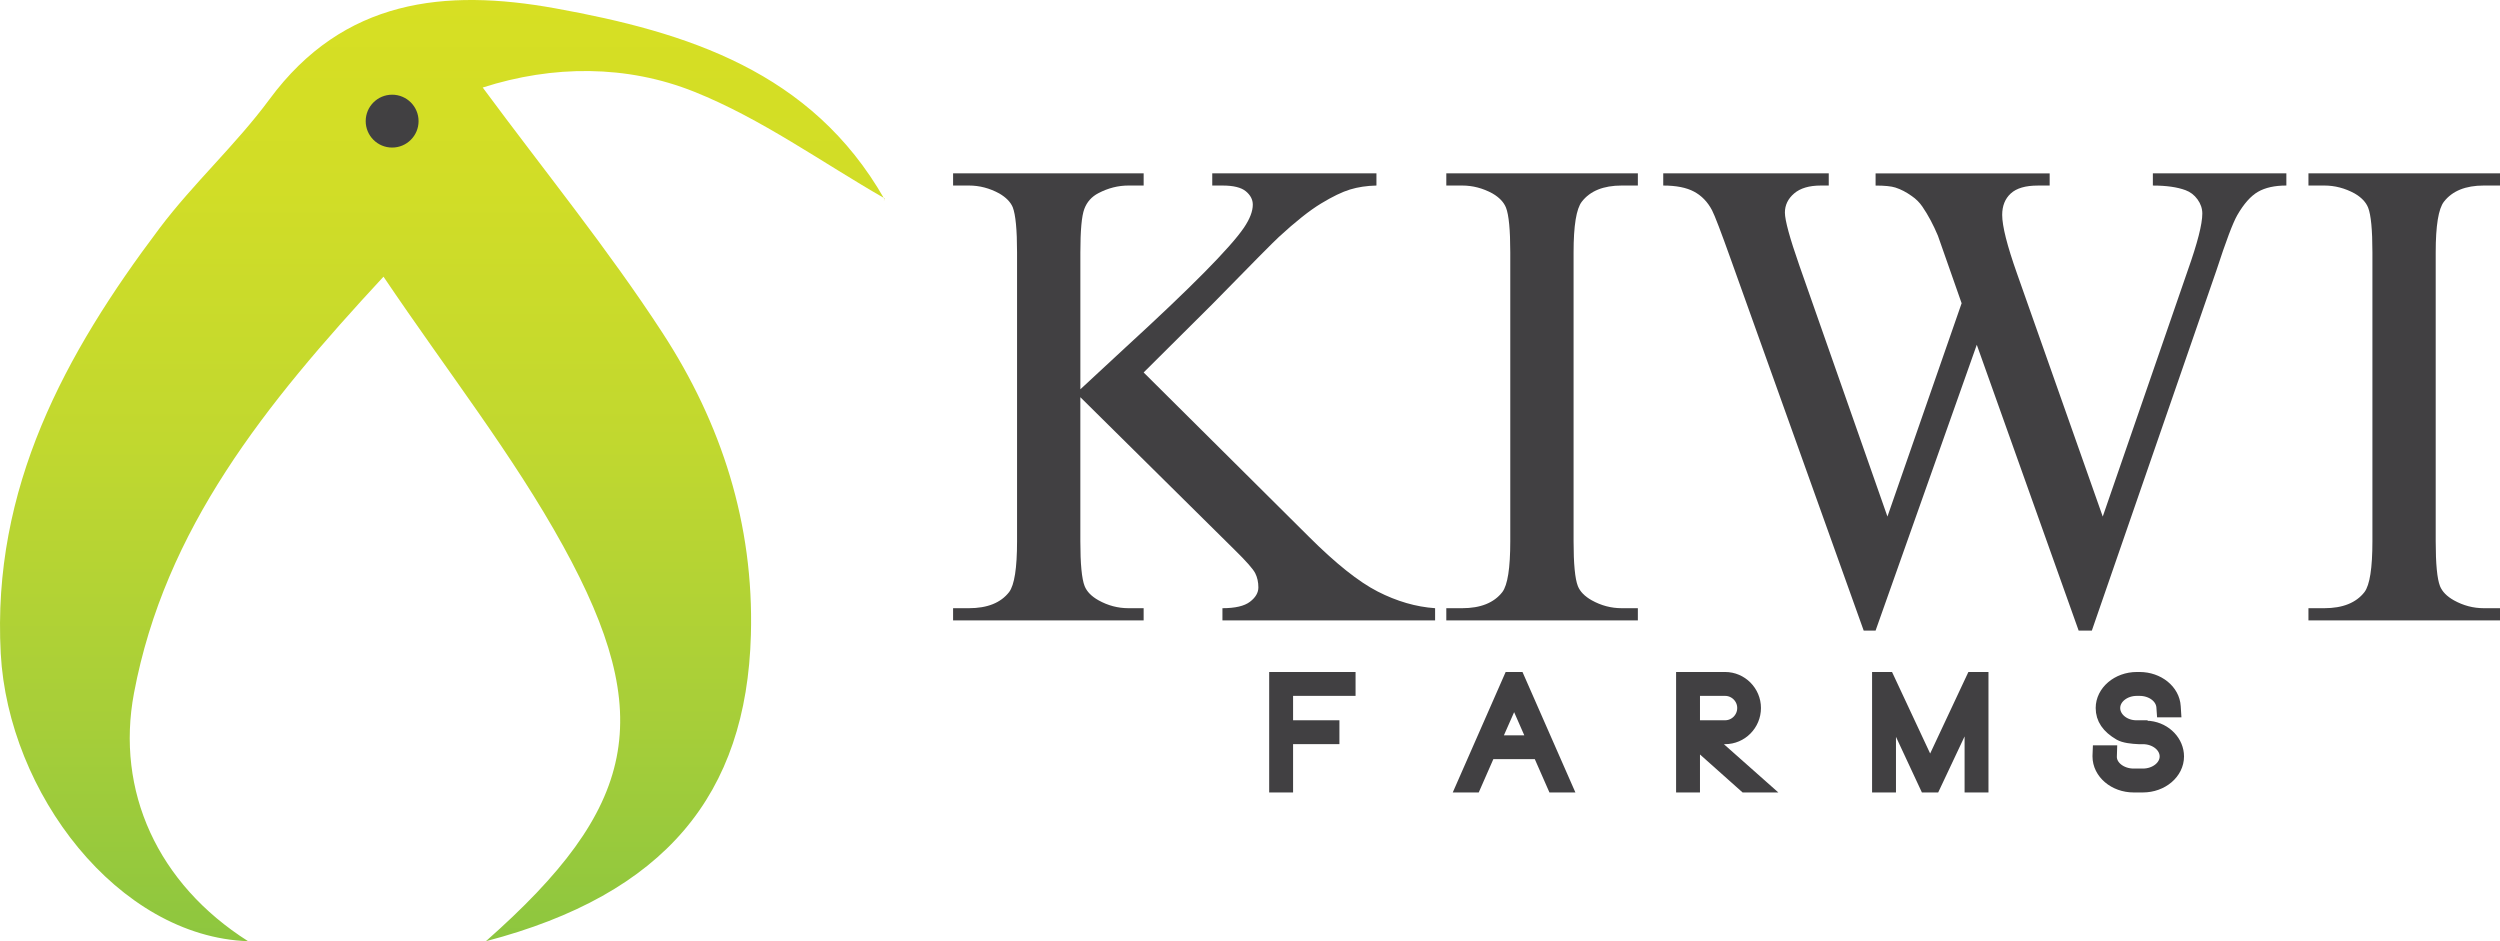 <?xml version="1.0" encoding="utf-8"?>
<!-- Generator: Adobe Illustrator 17.0.0, SVG Export Plug-In . SVG Version: 6.00 Build 0)  -->
<!DOCTYPE svg PUBLIC "-//W3C//DTD SVG 1.1//EN" "http://www.w3.org/Graphics/SVG/1.1/DTD/svg11.dtd">
<svg version="1.1" id="Layer_1" xmlns="http://www.w3.org/2000/svg" xmlns:xlink="http://www.w3.org/1999/xlink" x="0px" y="0px"
	 width="198.689px" height="74.803px" viewBox="0 0 198.689 74.803" enable-background="new 0 0 198.689 74.803"
	 xml:space="preserve">
<g>
	
		<linearGradient id="SVGID_1_" gradientUnits="userSpaceOnUse" x1="-296.846" y1="-520.197" x2="-296.846" y2="-595" gradientTransform="matrix(1 0 0 -1 332 -520.197)">
		<stop  offset="0" style="stop-color:#D7DF23"/>
		<stop  offset="0.2" style="stop-color:#D1DD27"/>
		<stop  offset="0.467" style="stop-color:#C1D82F"/>
		<stop  offset="0.772" style="stop-color:#A6CE39"/>
		<stop  offset="1" style="stop-color:#8DC63F"/>
	</linearGradient>
	<path fill="url(#SVGID_1_)" d="M38.616,74.803c12.037-10.62,13.61-17.838,6.148-31.397c-3.974-7.221-9.139-13.787-14.285-21.417
		C21.04,32.174,13.108,42.034,10.65,55.079c-1.466,7.778,1.87,15.163,9.069,19.724C9.365,74.441,0.657,63.005,0.059,51.936
		c-0.71-13.147,5.092-23.802,12.617-33.791c2.698-3.582,6.081-6.65,8.742-10.255c5.887-7.976,13.952-8.812,22.707-7.229
		C54.614,2.558,64.506,5.685,70.28,15.807c0.046,0.081-0.112,0.279,0.028-0.041c-5.001-2.867-9.802-6.342-15.138-8.477
		c-5.351-2.14-11.223-2.126-16.806-0.333c4.931,6.67,9.965,12.852,14.288,19.497c4.684,7.199,7.271,15.175,7.026,24.003
		C59.327,63.145,52.868,71.076,38.616,74.803z"/>
	<circle fill="#414042" cx="31.165" cy="9.627" r="2.101"/>
	<g>
		<path fill="#414042" stroke="#414042" stroke-miterlimit="10" d="M101.369,53.906h5.865v0.899h-4.966v2.938h3.683v0.899h-3.683
			v3.838h-0.899C101.369,62.48,101.369,53.906,101.369,53.906z"/>
		<path fill="#414042" stroke="#414042" stroke-miterlimit="10" d="M120.674,53.906l3.766,8.575h-0.971l-1.164-2.65h-3.946
			l-1.163,2.65h-0.972l3.766-8.575H120.674z M121.91,58.943l-1.572-3.586l-1.582,3.586H121.91z"/>
		<path fill="#414042" stroke="#414042" stroke-miterlimit="10" d="M135.687,58.643l4.33,3.838h-1.332l-4.078-3.634v3.634h-0.898
			v-8.575h3.394c1.296,0,2.351,1.067,2.351,2.362c0,1.308-1.055,2.375-2.351,2.375H135.687z M134.607,57.744h2.495
			c0.804,0,1.464-0.659,1.464-1.476c0-0.803-0.66-1.463-1.464-1.463h-2.495V57.744z"/>
		<path fill="#414042" stroke="#414042" stroke-miterlimit="10" d="M157.535,53.906v8.575h-0.898v-6.188l-2.915,6.188h-0.659
			l-2.879-6.177v6.177h-0.899v-8.575h0.768l3.347,7.16l3.357-7.16C156.757,53.906,157.535,53.906,157.535,53.906z"/>
		<path fill="#414042" stroke="#414042" stroke-miterlimit="10" d="M173.076,60.118c0,1.308-1.247,2.363-2.771,2.363h-0.731
			c-1.523,0-2.771-1.056-2.771-2.363c0-0.012,0-0.023,0-0.047l0.013-0.336h0.935l-0.012,0.383c-0.024,0.805,0.827,1.464,1.835,1.464
			h0.731c1.008,0,1.835-0.659,1.835-1.464c0-0.814-0.827-1.475-1.835-1.475h-0.024c-0.023,0-0.071,0-0.119,0h-0.192
			c-0.491-0.023-1.151-0.084-1.511-0.3c-0.947-0.552-1.403-1.224-1.403-2.075c0-1.295,1.247-2.362,2.771-2.362h0.216
			c1.476,0,2.698,0.983,2.771,2.243l0.023,0.359h-0.936l-0.023-0.324c-0.061-0.779-0.863-1.379-1.835-1.379h-0.216
			c-1.008,0-1.823,0.66-1.823,1.463c0,0.792,0.768,1.451,1.728,1.476h0.06h0.024h0.359v0.012c0.408,0.013,0.611,0.024,0.623,0.036
			h0.037C172.14,57.948,173.076,58.979,173.076,60.118z"/>
	</g>
	<g>
		<path fill="#414042" d="M90.892,29.602l13.101,13.023c2.149,2.149,3.983,3.612,5.503,4.389s3.039,1.218,4.559,1.323v0.969H97.154
			v-0.969c1.013,0,1.742-0.17,2.188-0.511s0.668-0.721,0.668-1.14s-0.083-0.795-0.249-1.127s-0.712-0.952-1.638-1.86L85.861,31.567
			v11.45c0,1.799,0.114,2.987,0.341,3.564c0.175,0.437,0.542,0.812,1.101,1.127c0.751,0.419,1.546,0.629,2.384,0.629h1.205v0.969
			H75.747v-0.969h1.258c1.467,0,2.533-0.428,3.197-1.284c0.419-0.559,0.629-1.904,0.629-4.035V20.065
			c0-1.799-0.114-2.996-0.341-3.59c-0.175-0.419-0.533-0.786-1.074-1.101c-0.769-0.419-1.572-0.629-2.411-0.629h-1.258v-0.969
			h15.145v0.969h-1.205c-0.821,0-1.616,0.201-2.384,0.603c-0.542,0.279-0.917,0.699-1.127,1.258
			c-0.21,0.559-0.314,1.712-0.314,3.459v10.874c0.349-0.332,1.546-1.441,3.59-3.328c5.188-4.751,8.324-7.922,9.407-9.511
			c0.472-0.699,0.707-1.31,0.707-1.834c0-0.402-0.183-0.756-0.55-1.061c-0.367-0.306-0.987-0.459-1.86-0.459h-0.812v-0.969h13.049
			v0.969c-0.769,0.017-1.467,0.122-2.096,0.314s-1.397,0.563-2.306,1.114c-0.908,0.55-2.026,1.437-3.354,2.66
			c-0.384,0.349-2.157,2.14-5.319,5.371L90.892,29.602z"/>
		<path fill="#414042" d="M130.17,48.337v0.969h-15.224v-0.969h1.258c1.467,0,2.533-0.428,3.197-1.284
			c0.419-0.559,0.629-1.904,0.629-4.035V20.065c0-1.799-0.114-2.987-0.341-3.564c-0.175-0.437-0.533-0.812-1.074-1.127
			c-0.769-0.419-1.572-0.629-2.411-0.629h-1.258v-0.969h15.224v0.969h-1.284c-1.45,0-2.507,0.428-3.17,1.284
			c-0.437,0.559-0.655,1.904-0.655,4.035v22.953c0,1.799,0.114,2.987,0.341,3.564c0.175,0.437,0.542,0.812,1.101,1.127
			c0.751,0.419,1.546,0.629,2.384,0.629H130.17z"/>
		<path fill="#414042" d="M181.71,13.776v0.969c-0.926,0-1.677,0.166-2.253,0.498s-1.127,0.952-1.651,1.86
			c-0.349,0.611-0.9,2.07-1.651,4.376l-9.905,28.639h-1.048l-8.096-22.717l-8.044,22.718h-0.943l-10.56-29.504
			c-0.786-2.201-1.284-3.502-1.494-3.904c-0.349-0.664-0.825-1.157-1.428-1.48c-0.603-0.323-1.419-0.485-2.45-0.485v-0.969h13.154
			v0.969h-0.629c-0.926,0-1.633,0.21-2.122,0.629c-0.489,0.419-0.734,0.926-0.734,1.52c0,0.611,0.384,2.018,1.153,4.219l6.996,19.94
			l5.896-16.953l-1.048-2.987l-0.838-2.384c-0.367-0.873-0.777-1.642-1.232-2.306c-0.227-0.332-0.507-0.611-0.838-0.838
			c-0.437-0.314-0.873-0.542-1.31-0.681c-0.332-0.105-0.856-0.157-1.572-0.157v-0.969h13.835v0.969h-0.943
			c-0.978,0-1.694,0.21-2.149,0.629s-0.681,0.987-0.681,1.703c0,0.891,0.393,2.446,1.179,4.664l6.813,19.311l6.76-19.573
			c0.769-2.166,1.153-3.668,1.153-4.507c0-0.402-0.127-0.777-0.38-1.127c-0.253-0.349-0.572-0.594-0.956-0.734
			c-0.664-0.245-1.528-0.367-2.594-0.367v-0.969h10.61L181.71,13.776L181.71,13.776z"/>
		<path fill="#414042" d="M198.689,48.337v0.969h-15.224v-0.969h1.258c1.467,0,2.533-0.428,3.197-1.284
			c0.419-0.559,0.629-1.904,0.629-4.035V20.065c0-1.799-0.114-2.987-0.341-3.564c-0.175-0.437-0.533-0.812-1.074-1.127
			c-0.769-0.419-1.572-0.629-2.411-0.629h-1.258v-0.969h15.224v0.969h-1.284c-1.45,0-2.507,0.428-3.171,1.284
			c-0.437,0.559-0.655,1.904-0.655,4.035v22.953c0,1.799,0.114,2.987,0.341,3.564c0.175,0.437,0.542,0.812,1.1,1.127
			c0.751,0.419,1.546,0.629,2.384,0.629H198.689z"/>
	</g>
</g>
</svg>
